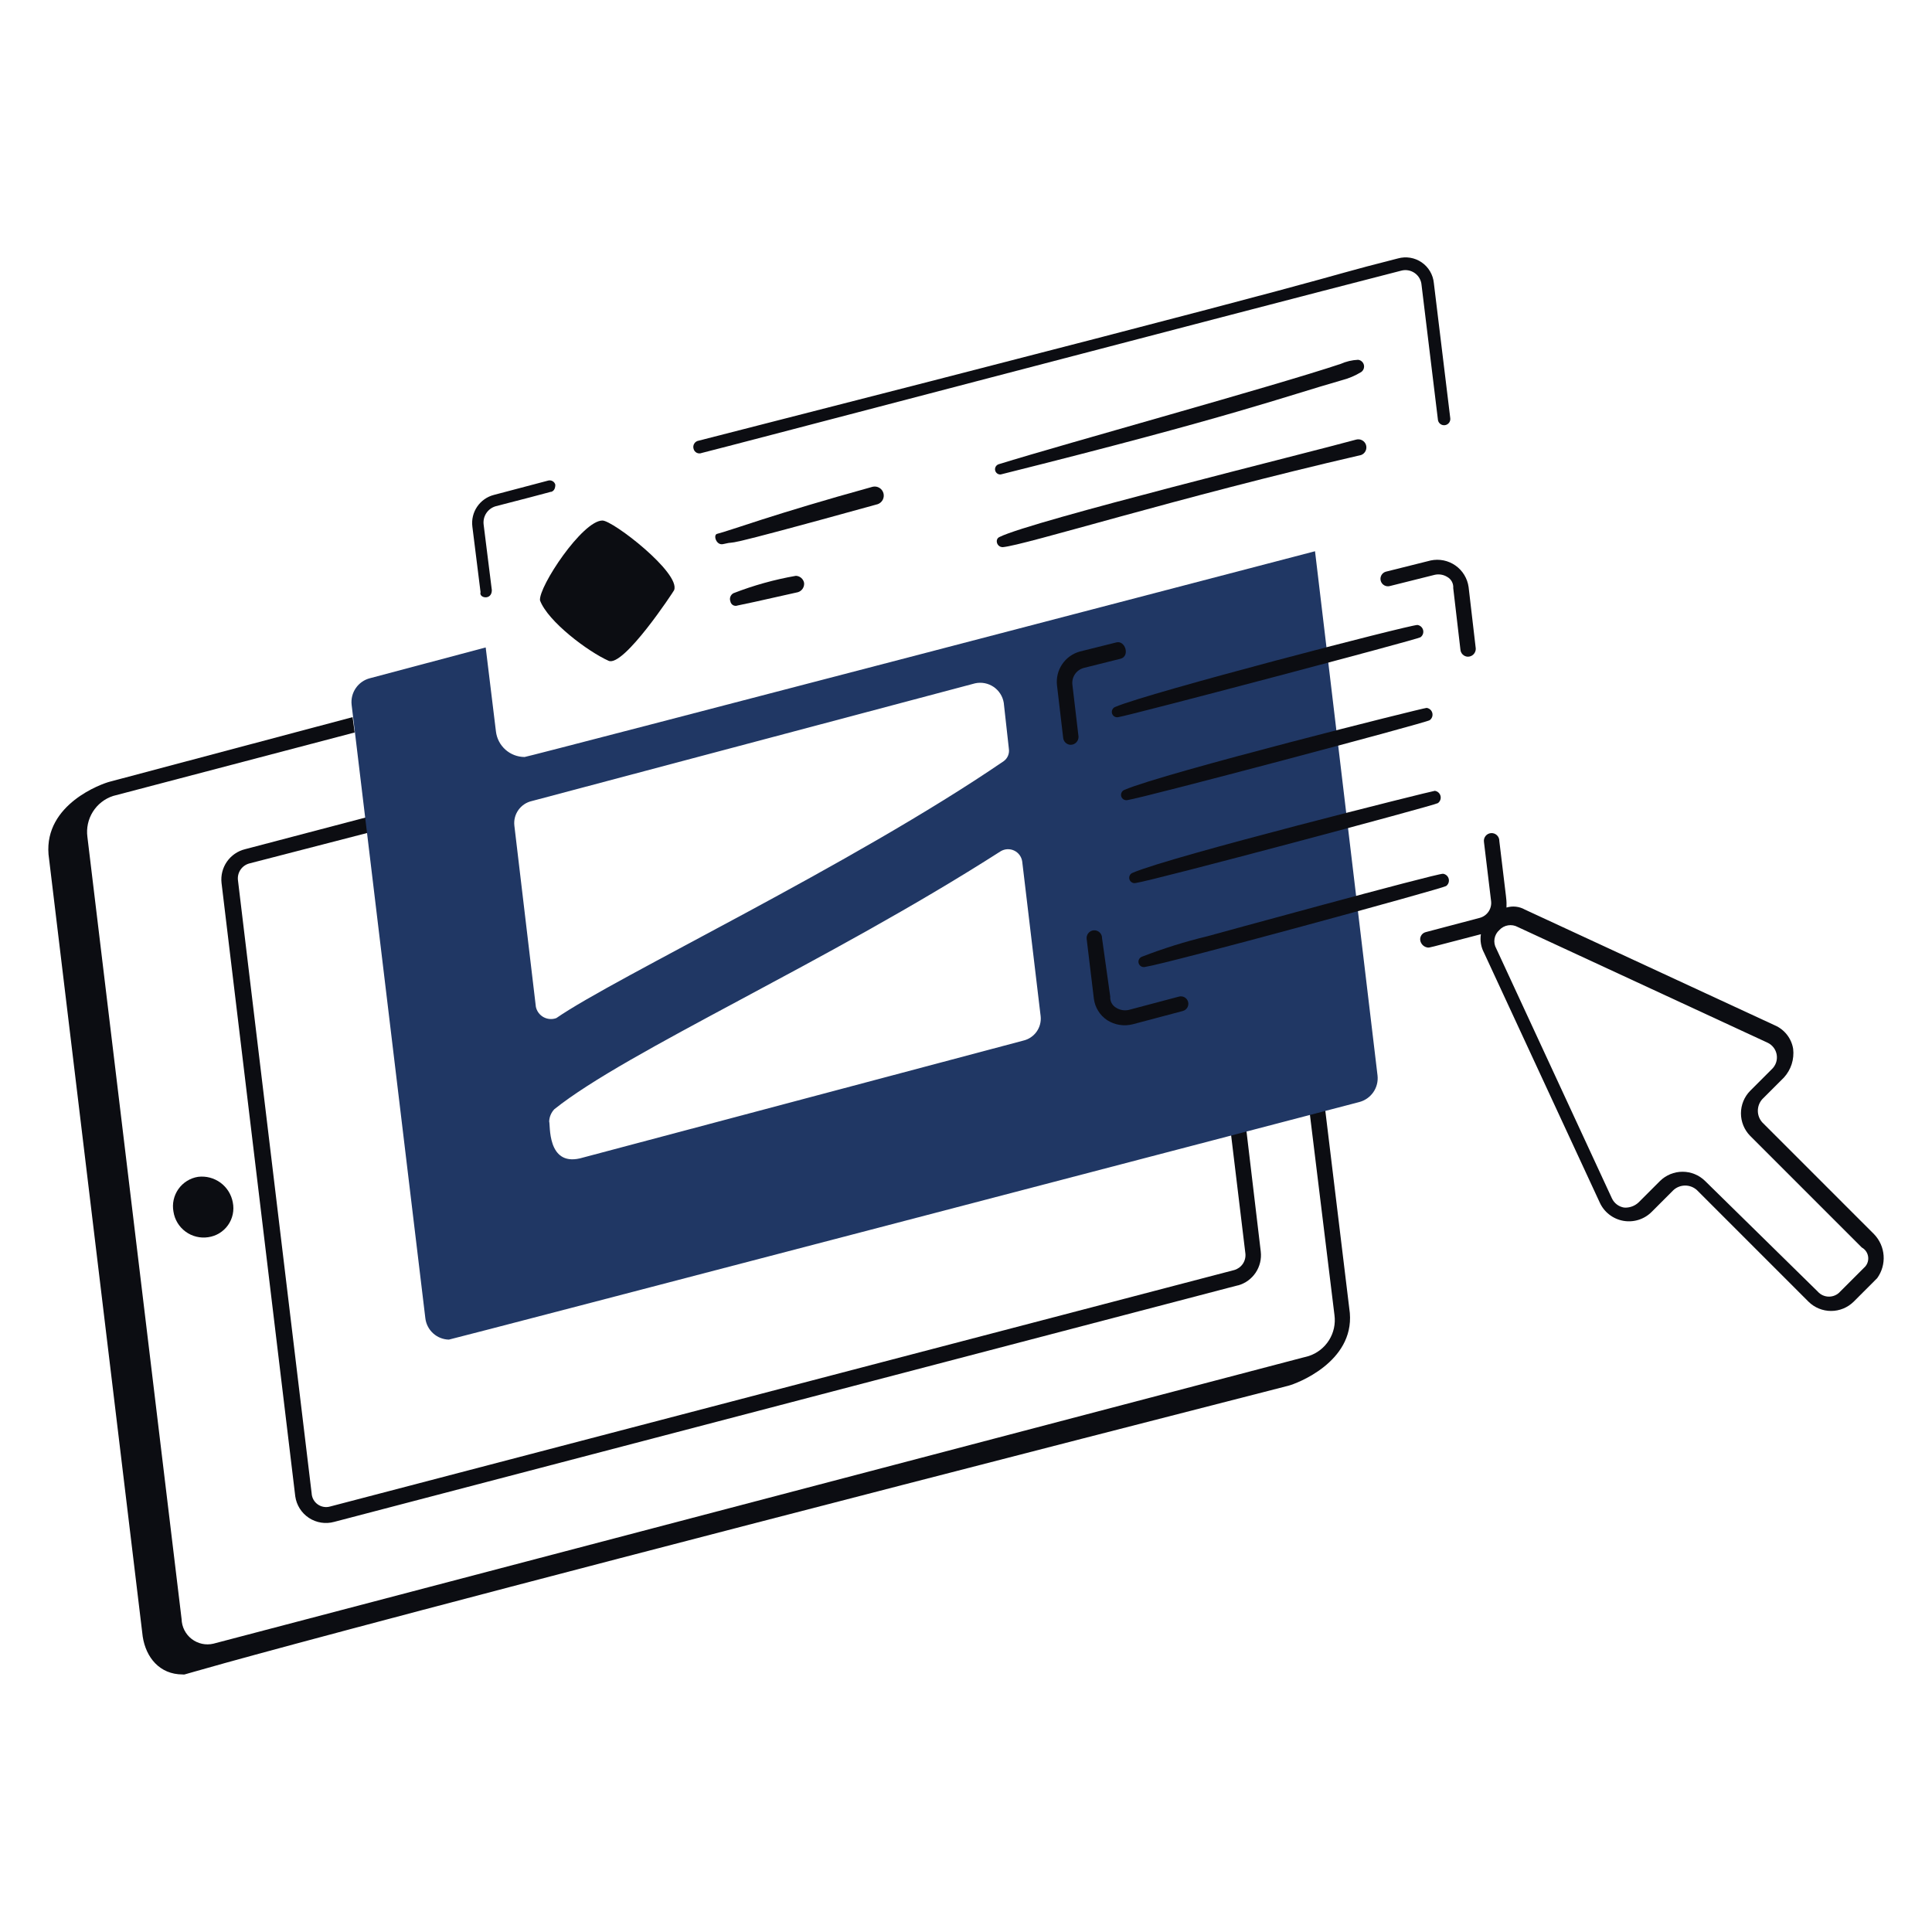<svg xmlns="http://www.w3.org/2000/svg" width="150" height="150" viewBox="0 0 150 150" fill="none"><path d="M101.699 86.519L103.607 102.1C103.699 102.779 103.551 103.468 103.188 104.048C102.825 104.629 102.27 105.064 101.62 105.279L16.564 127.616C16.273 127.684 15.971 127.686 15.68 127.622C15.389 127.558 15.115 127.43 14.879 127.248C14.643 127.065 14.451 126.832 14.316 126.566C14.181 126.3 14.107 126.007 14.099 125.709L6.786 64.977C6.695 64.298 6.844 63.609 7.207 63.029C7.57 62.449 8.124 62.014 8.774 61.8L27.535 56.87L27.376 55.678L8.536 60.687C7.9 60.846 3.449 62.435 3.767 66.33L11.08 127.062C11.328 128.678 12.389 130.004 14.18 130.004C14.945 130.004 8.384 131.077 100.032 107.587C100.667 107.424 105.119 105.758 104.801 101.943L102.893 86.204L101.699 86.519Z" fill="#0C0D12"></path><path d="M17.2 68.555L22.924 116.171C22.971 116.51 23.09 116.835 23.273 117.124C23.455 117.413 23.698 117.66 23.984 117.849C24.27 118.037 24.593 118.162 24.931 118.215C25.269 118.268 25.614 118.249 25.945 118.158C98.962 99.056 96.061 99.795 96.136 99.795C96.692 99.636 97.172 99.285 97.493 98.804C97.813 98.323 97.952 97.744 97.885 97.17L96.772 87.79L95.58 88.108L96.693 97.333C96.721 97.614 96.648 97.897 96.488 98.13C96.328 98.363 96.091 98.532 95.818 98.608L25.627 116.966C25.463 117.012 25.291 117.021 25.124 116.991C24.957 116.962 24.798 116.895 24.661 116.795C24.523 116.696 24.41 116.567 24.329 116.417C24.249 116.268 24.203 116.102 24.195 115.932L18.472 68.316C18.444 68.035 18.517 67.752 18.677 67.519C18.837 67.286 19.074 67.117 19.347 67.041L28.572 64.656L28.413 63.464L19.029 65.931C18.457 66.071 17.956 66.415 17.619 66.898C17.283 67.381 17.134 67.97 17.2 68.555Z" fill="#0C0D12"></path><path d="M102.098 42.798C102.098 42.798 40.969 58.773 40.73 58.773C40.18 58.771 39.65 58.568 39.24 58.202C38.83 57.836 38.568 57.332 38.504 56.786L37.709 50.268L28.725 52.656C28.278 52.77 27.888 53.042 27.626 53.422C27.364 53.802 27.248 54.263 27.3 54.722L33.023 102.338C33.074 102.79 33.288 103.209 33.624 103.516C33.96 103.823 34.397 103.998 34.852 104.007C35.011 104.007 105.52 85.566 105.52 85.566C105.969 85.452 106.36 85.18 106.624 84.8C106.887 84.42 107.003 83.958 106.951 83.499L102.098 42.798ZM43.036 86.122C48.711 81.581 64.143 74.766 77.694 66.09C77.851 65.996 78.029 65.942 78.212 65.933C78.394 65.925 78.576 65.961 78.742 66.04C78.907 66.119 79.05 66.237 79.159 66.384C79.267 66.532 79.337 66.704 79.364 66.885L80.794 78.885C80.844 79.313 80.733 79.745 80.484 80.097C80.235 80.449 79.865 80.697 79.445 80.793L45.023 89.937C42.458 90.529 42.736 87.299 42.638 87.075C42.65 86.72 42.792 86.381 43.036 86.122ZM41.605 78.172L39.935 64.102C39.886 63.674 39.996 63.242 40.246 62.89C40.495 62.538 40.865 62.29 41.285 62.194L75.706 53.053C75.951 52.999 76.206 52.996 76.453 53.043C76.7 53.091 76.935 53.188 77.143 53.329C77.351 53.471 77.529 53.653 77.664 53.865C77.8 54.077 77.89 54.315 77.931 54.563L78.329 58.14C78.356 58.321 78.333 58.505 78.263 58.673C78.193 58.841 78.078 58.987 77.931 59.094C66.139 67.16 47.812 75.849 43.193 79.044C43.032 79.104 42.86 79.128 42.689 79.115C42.517 79.103 42.351 79.053 42.2 78.971C42.05 78.888 41.918 78.774 41.816 78.636C41.713 78.498 41.641 78.34 41.605 78.172Z" fill="#203764"></path><path d="M38.186 45.819L37.55 40.732C37.51 40.418 37.584 40.1 37.759 39.837C37.935 39.574 38.199 39.383 38.504 39.3C43.179 38.1 42.681 38.187 42.797 38.187C42.947 38.139 43.115 38.008 43.115 37.631C43.099 37.574 43.073 37.519 43.037 37.472C43 37.425 42.955 37.385 42.903 37.356C42.851 37.326 42.794 37.307 42.735 37.3C42.676 37.292 42.616 37.297 42.558 37.313L38.345 38.425C37.814 38.562 37.351 38.888 37.044 39.342C36.736 39.796 36.605 40.347 36.675 40.891L37.31 45.978C37.159 46.435 38.186 46.635 38.186 45.819Z" fill="#0C0D12"></path><path d="M53.85 34.849C53.866 34.914 53.896 34.975 53.939 35.028C53.981 35.081 54.034 35.124 54.094 35.154C54.155 35.184 54.221 35.201 54.289 35.203C54.356 35.206 54.423 35.193 54.486 35.167C55.552 34.921 95.25 24.491 108.78 21.017C108.958 20.967 109.146 20.958 109.329 20.989C109.512 21.02 109.685 21.092 109.837 21.198C109.989 21.304 110.116 21.443 110.208 21.604C110.299 21.765 110.355 21.945 110.369 22.13L111.644 32.623C111.668 32.746 111.739 32.856 111.843 32.928C111.946 33 112.074 33.029 112.198 33.008C112.323 32.987 112.434 32.919 112.509 32.817C112.583 32.715 112.615 32.589 112.598 32.464L111.323 21.971C111.292 21.651 111.191 21.341 111.027 21.065C110.864 20.788 110.642 20.55 110.377 20.369C110.111 20.187 109.81 20.065 109.493 20.012C109.176 19.96 108.851 19.977 108.541 20.063C100.259 22.163 109.944 19.979 54.247 34.213C54.177 34.223 54.109 34.249 54.05 34.288C53.99 34.327 53.94 34.379 53.902 34.439C53.864 34.499 53.84 34.567 53.831 34.638C53.822 34.709 53.828 34.781 53.85 34.849Z" fill="#0C0D12"></path><path d="M15.375 91.369C15.071 91.418 14.779 91.526 14.518 91.689C14.256 91.852 14.03 92.066 13.852 92.317C13.675 92.569 13.549 92.853 13.483 93.154C13.416 93.455 13.411 93.766 13.467 94.069C13.513 94.377 13.62 94.672 13.781 94.939C13.942 95.205 14.154 95.438 14.405 95.622C14.656 95.807 14.94 95.94 15.243 96.014C15.545 96.089 15.859 96.103 16.167 96.056C16.473 96.012 16.768 95.907 17.032 95.746C17.297 95.584 17.525 95.371 17.704 95.118C17.882 94.865 18.008 94.578 18.071 94.275C18.135 93.972 18.136 93.659 18.075 93.356C17.963 92.742 17.622 92.195 17.12 91.825C16.618 91.456 15.993 91.293 15.375 91.369Z" fill="#0C0D12"></path><path d="M47.25 51.304C48.416 51.826 52.312 45.897 52.338 45.82C52.863 44.496 47.595 40.414 46.773 40.414C45.22 40.414 41.817 45.541 41.925 46.614C42.539 48.259 45.652 50.59 47.25 51.304Z" fill="#0C0D12"></path><path d="M56.151 42.242C57.754 41.863 54.362 42.954 68.151 39.142C68.32 39.08 68.459 38.957 68.54 38.797C68.621 38.637 68.638 38.452 68.587 38.28C68.537 38.108 68.422 37.961 68.267 37.871C68.112 37.78 67.929 37.752 67.754 37.792C59.954 39.947 56.74 41.181 55.671 41.449C55.356 41.527 55.605 42.375 56.151 42.242Z" fill="#0C0D12"></path><path d="M57.265 47.011C58.849 46.673 57.74 46.925 61.955 45.977C62.103 45.931 62.232 45.834 62.319 45.704C62.406 45.574 62.445 45.419 62.431 45.263C62.405 45.111 62.327 44.974 62.211 44.873C62.096 44.772 61.949 44.713 61.795 44.706C60.138 44.994 58.514 45.446 56.947 46.056C56.836 46.114 56.75 46.212 56.706 46.329C56.662 46.446 56.663 46.575 56.708 46.692C56.718 46.753 56.742 46.81 56.777 46.861C56.812 46.911 56.858 46.953 56.911 46.984C56.964 47.014 57.023 47.032 57.085 47.037C57.146 47.042 57.207 47.033 57.265 47.011Z" fill="#0C0D12"></path><path d="M77.694 36.837C95.876 32.291 99.699 30.8 104.169 29.524C104.701 29.388 105.21 29.174 105.679 28.888C105.767 28.827 105.835 28.741 105.872 28.641C105.91 28.541 105.917 28.432 105.891 28.328C105.865 28.224 105.808 28.131 105.727 28.061C105.647 27.99 105.547 27.946 105.441 27.934C104.975 27.955 104.517 28.063 104.091 28.252C98.801 30.015 82.917 34.379 77.541 36.042C77.445 36.072 77.363 36.136 77.312 36.222C77.26 36.308 77.242 36.41 77.261 36.508C77.28 36.607 77.335 36.695 77.414 36.755C77.494 36.816 77.594 36.845 77.694 36.837Z" fill="#0C0D12"></path><path d="M105.278 34.134C101.649 35.137 80.078 40.453 77.614 41.686C77.218 41.845 77.376 42.481 77.853 42.481C79.569 42.338 91.436 38.612 105.678 35.327C105.83 35.269 105.955 35.155 106.025 35.008C106.095 34.861 106.105 34.692 106.054 34.537C106.002 34.383 105.892 34.254 105.747 34.179C105.603 34.104 105.434 34.088 105.278 34.134Z" fill="#0C0D12"></path><path d="M111.08 43.514L107.583 44.389C107.44 44.434 107.319 44.534 107.248 44.667C107.177 44.799 107.16 44.955 107.201 45.1C107.243 45.245 107.339 45.368 107.47 45.443C107.6 45.518 107.755 45.539 107.901 45.502L111.398 44.627C111.725 44.556 112.067 44.612 112.352 44.786C112.508 44.87 112.636 44.997 112.721 45.153C112.805 45.308 112.843 45.484 112.829 45.661L113.386 50.43C113.396 50.574 113.458 50.71 113.56 50.812C113.662 50.914 113.798 50.976 113.942 50.986C114.027 50.989 114.111 50.975 114.19 50.944C114.268 50.913 114.34 50.867 114.399 50.807C114.459 50.747 114.506 50.676 114.536 50.597C114.567 50.519 114.582 50.435 114.578 50.35L114.022 45.581C113.976 45.247 113.862 44.926 113.686 44.638C113.511 44.349 113.278 44.101 113.002 43.907C112.726 43.713 112.413 43.578 112.082 43.51C111.751 43.443 111.41 43.444 111.08 43.514Z" fill="#0C0D12"></path><path d="M86.676 49.876L83.815 50.591C83.26 50.75 82.779 51.102 82.459 51.582C82.138 52.063 81.999 52.642 82.066 53.216L82.543 57.27C82.553 57.414 82.615 57.55 82.717 57.652C82.82 57.754 82.955 57.816 83.1 57.826C83.184 57.829 83.268 57.815 83.347 57.784C83.425 57.753 83.496 57.707 83.556 57.647C83.616 57.587 83.663 57.516 83.694 57.437C83.724 57.359 83.739 57.275 83.736 57.19L83.258 53.136C83.231 52.855 83.303 52.573 83.463 52.339C83.623 52.106 83.86 51.937 84.133 51.861L86.994 51.146C87.749 50.956 87.37 49.701 86.676 49.876Z" fill="#0C0D12"></path><path d="M85.563 72.847C85.566 72.763 85.551 72.68 85.519 72.602C85.488 72.525 85.44 72.455 85.38 72.397C85.32 72.338 85.248 72.294 85.169 72.265C85.091 72.236 85.007 72.224 84.924 72.23C84.84 72.235 84.759 72.258 84.685 72.297C84.611 72.336 84.546 72.39 84.493 72.456C84.442 72.521 84.404 72.597 84.383 72.678C84.362 72.759 84.358 72.844 84.372 72.926L84.928 77.537C84.97 77.873 85.084 78.196 85.262 78.484C85.44 78.772 85.679 79.018 85.961 79.206C86.253 79.392 86.58 79.516 86.922 79.571C87.263 79.626 87.613 79.609 87.948 79.524L91.844 78.49C91.991 78.448 92.116 78.349 92.191 78.215C92.265 78.081 92.283 77.923 92.241 77.775C92.199 77.628 92.1 77.503 91.966 77.428C91.832 77.354 91.673 77.336 91.526 77.378L87.63 78.411C87.304 78.482 86.962 78.425 86.676 78.252C86.521 78.168 86.393 78.041 86.308 77.886C86.224 77.731 86.186 77.554 86.199 77.378L85.563 72.847Z" fill="#0C0D12"></path><path d="M145.5 95.82L136.835 87.155C136.606 86.906 136.479 86.58 136.479 86.241C136.479 85.903 136.606 85.577 136.835 85.327L138.505 83.658C138.776 83.36 138.981 83.007 139.105 82.623C139.228 82.239 139.267 81.833 139.22 81.432C139.155 81.031 138.989 80.654 138.739 80.334C138.489 80.014 138.162 79.763 137.789 79.603L118.394 70.621C118.179 70.499 117.941 70.422 117.695 70.395C117.449 70.367 117.2 70.39 116.964 70.462C116.964 69.712 117.039 70.56 116.407 65.295C116.409 65.212 116.394 65.129 116.362 65.052C116.33 64.975 116.283 64.905 116.222 64.848C116.162 64.79 116.091 64.746 116.012 64.717C115.934 64.689 115.851 64.677 115.768 64.682C115.684 64.688 115.603 64.711 115.529 64.749C115.456 64.788 115.391 64.841 115.339 64.906C115.287 64.972 115.249 65.047 115.227 65.127C115.206 65.208 115.202 65.292 115.215 65.374L115.771 69.985C115.799 70.267 115.727 70.549 115.567 70.782C115.407 71.016 115.169 71.185 114.897 71.26L110.683 72.373C110.609 72.393 110.54 72.427 110.48 72.474C110.42 72.521 110.37 72.58 110.333 72.647C110.295 72.713 110.272 72.787 110.264 72.863C110.256 72.939 110.263 73.016 110.286 73.089C110.324 73.213 110.396 73.324 110.494 73.409C110.593 73.493 110.714 73.548 110.842 73.566C111.067 73.566 110.617 73.665 114.976 72.532C114.899 73.023 114.983 73.525 115.215 73.963L124.2 93.356C124.367 93.726 124.621 94.049 124.942 94.298C125.262 94.547 125.638 94.714 126.038 94.785C126.437 94.855 126.848 94.827 127.234 94.703C127.62 94.579 127.97 94.362 128.254 94.072L129.923 92.402C130.172 92.173 130.499 92.046 130.837 92.046C131.176 92.046 131.502 92.173 131.752 92.402L140.416 101.067C140.883 101.525 141.511 101.782 142.165 101.782C142.819 101.782 143.447 101.525 143.914 101.067L145.742 99.238C146.11 98.731 146.287 98.11 146.243 97.485C146.199 96.86 145.935 96.27 145.5 95.82ZM144.705 98.445L142.875 100.275C142.766 100.399 142.631 100.499 142.48 100.567C142.33 100.635 142.166 100.67 142.001 100.67C141.835 100.67 141.672 100.635 141.521 100.567C141.37 100.499 141.236 100.399 141.127 100.275L132.382 91.69C131.916 91.231 131.288 90.974 130.633 90.974C129.979 90.974 129.351 91.231 128.884 91.69L127.215 93.359C127.066 93.498 126.891 93.605 126.699 93.673C126.508 93.742 126.305 93.77 126.102 93.757C125.896 93.725 125.702 93.643 125.536 93.518C125.37 93.393 125.237 93.23 125.149 93.041L116.169 73.642C116.038 73.412 115.991 73.144 116.034 72.884C116.078 72.623 116.209 72.386 116.407 72.211C116.585 72.016 116.822 71.887 117.082 71.844C117.341 71.801 117.608 71.846 117.838 71.972L137.234 80.955C137.421 81.042 137.584 81.175 137.708 81.34C137.833 81.506 137.914 81.699 137.945 81.903C137.977 82.108 137.957 82.317 137.889 82.512C137.82 82.707 137.704 82.882 137.552 83.022L135.883 84.691C135.424 85.158 135.167 85.786 135.167 86.44C135.167 87.094 135.424 87.722 135.883 88.189L144.547 96.853C144.685 96.929 144.803 97.037 144.89 97.168C144.977 97.299 145.03 97.45 145.046 97.606C145.062 97.763 145.039 97.921 144.98 98.067C144.921 98.213 144.827 98.342 144.706 98.443L144.705 98.445Z" fill="#0C0D12"></path><path d="M86.597 54.882C86.497 54.917 86.414 54.99 86.366 55.085C86.317 55.18 86.308 55.29 86.338 55.392C86.369 55.495 86.438 55.581 86.53 55.634C86.623 55.687 86.732 55.702 86.836 55.676C87.703 55.55 110.081 49.641 110.286 49.476C110.372 49.414 110.437 49.328 110.474 49.229C110.51 49.129 110.516 49.021 110.49 48.919C110.464 48.816 110.408 48.723 110.33 48.653C110.251 48.582 110.153 48.536 110.048 48.522C109.394 48.525 89.192 53.77 86.597 54.882Z" fill="#0C0D12"></path><path d="M87.313 61.321C87.212 61.357 87.129 61.429 87.081 61.525C87.033 61.62 87.023 61.73 87.053 61.832C87.084 61.934 87.153 62.021 87.246 62.074C87.338 62.126 87.448 62.142 87.551 62.116C88.812 61.931 110.757 56.111 111.001 55.915C111.087 55.853 111.153 55.767 111.189 55.667C111.225 55.568 111.231 55.46 111.205 55.357C111.18 55.255 111.124 55.162 111.045 55.091C110.966 55.021 110.868 54.975 110.763 54.961C110.504 54.961 90.406 59.995 87.313 61.321Z" fill="#0C0D12"></path><path d="M87.948 67.76C87.847 67.795 87.764 67.868 87.716 67.963C87.668 68.058 87.658 68.168 87.689 68.271C87.719 68.373 87.788 68.459 87.881 68.512C87.974 68.565 88.083 68.58 88.186 68.555C89.612 68.346 111.43 62.52 111.637 62.354C111.723 62.292 111.788 62.206 111.824 62.106C111.861 62.007 111.867 61.899 111.841 61.796C111.815 61.693 111.759 61.601 111.68 61.53C111.601 61.46 111.503 61.414 111.398 61.4C111.209 61.4 91.008 66.45 87.948 67.76Z" fill="#0C0D12"></path><path d="M112.275 68.792C112.361 68.73 112.426 68.644 112.462 68.545C112.498 68.445 112.504 68.337 112.478 68.235C112.453 68.132 112.397 68.039 112.318 67.969C112.239 67.898 112.141 67.853 112.036 67.838C111.409 67.838 93.828 72.666 93.753 72.687C92.023 73.103 90.324 73.635 88.665 74.277C88.565 74.313 88.482 74.386 88.434 74.481C88.385 74.576 88.376 74.686 88.406 74.788C88.437 74.89 88.506 74.977 88.598 75.03C88.691 75.082 88.8 75.098 88.904 75.072C90.669 74.813 111.9 69.017 112.275 68.792Z" fill="#0C0D12"></path></svg>
